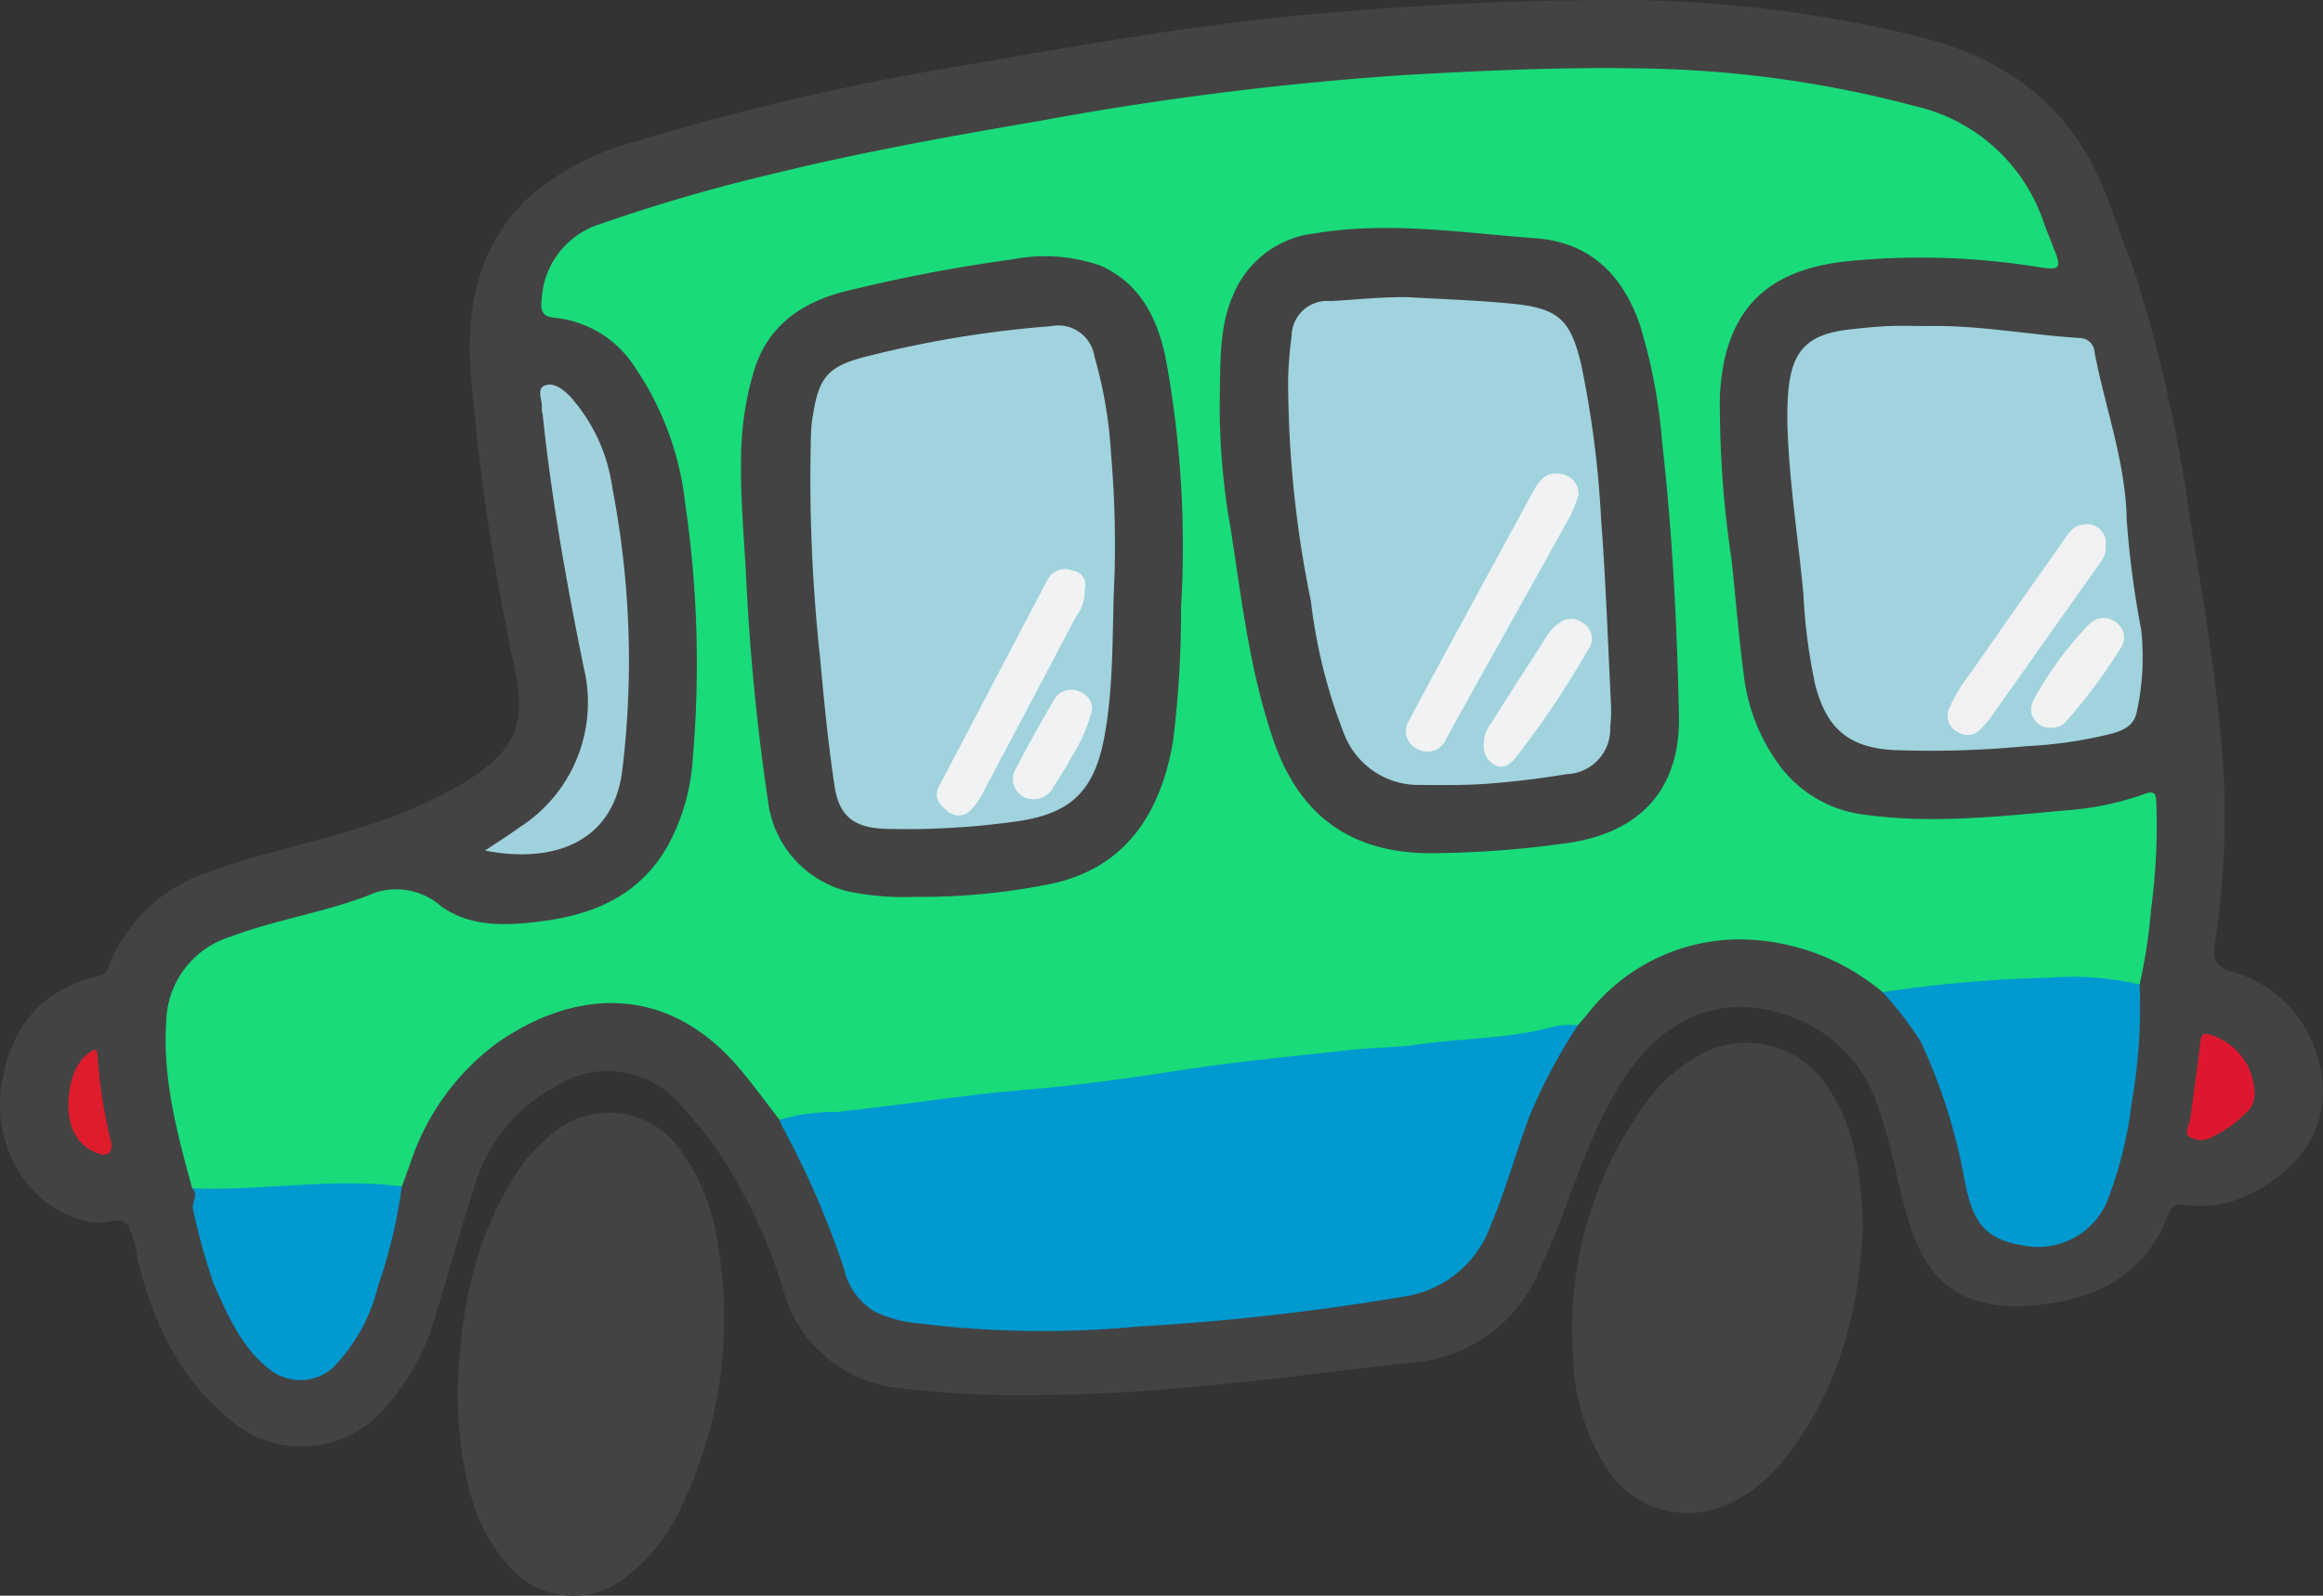 <svg xmlns="http://www.w3.org/2000/svg" id="Groupe_556" data-name="Groupe 556" width="141.665" height="97.332" viewBox="0 0 141.665 97.332"><rect x="0" y="0" width="141.665" height="97.332" fill="#333333" stroke="none"/><path id="Trac&#xE9;_2760" data-name="Trac&#xE9; 2760" d="M297.022,14.058a77.125,77.125,0,0,1,20.083,2.255c5.578,1.388,9.5,4.556,11.459,10.028.555,1.549,1.156,3.082,1.693,4.636a90.9,90.9,0,0,1,3.283,14.835c.762,4.567,1.527,9.131,1.921,13.75a50.592,50.592,0,0,1-.378,11.807c-.145.968-.259,1.583,1.057,1.97a7.482,7.482,0,0,1,5.22,5.38c.966,3.353-.638,6.433-4.131,8.128a6.559,6.559,0,0,1-3.988.694c-.5-.081-.816-.006-1.025.546-1.419,3.74-4.4,5.252-8.154,5.574a8.962,8.962,0,0,1-3.572-.275c-2.574-.834-3.58-2.932-4.245-5.283-.6-2.109-.962-4.28-1.681-6.359a8.66,8.66,0,0,0-5.1-5.586c-4.069-1.609-7.738-.355-10.343,3.505-1.8,2.675-2.793,5.717-3.932,8.691-.4,1.056-.867,2.09-1.317,3.128a9.107,9.107,0,0,1-7.93,5.686c-7.672.873-15.32,1.98-23.066,1.972a59.531,59.531,0,0,1-8.113-.434,8.131,8.131,0,0,1-7.016-5.958,31.518,31.518,0,0,0-3.912-8.356,25.262,25.262,0,0,0-2.31-2.892,5.8,5.8,0,0,0-7.466-1.3,10.18,10.18,0,0,0-5.192,6.355c-.906,2.766-1.645,5.586-2.536,8.356a13.5,13.5,0,0,1-2.781,4.89,6.655,6.655,0,0,1-9.648.759c-3.07-2.544-4.644-5.961-5.552-9.749a6.628,6.628,0,0,0-.537-1.97c-.43-.684-1.256-.145-1.894-.208-3.87-.38-6.452-4.387-5.871-8.3.52-3.5,2.349-5.945,5.961-6.768a.8.8,0,0,0,.613-.6,9.68,9.68,0,0,1,6.1-5.723c3.019-1.145,6.208-1.726,9.269-2.735a28.639,28.639,0,0,0,6.308-2.73c3.054-1.907,3.8-3.505,3.056-6.978a141.99,141.99,0,0,1-2.652-17.691c-.362-4.224.382-8.112,3.622-11.129a16.73,16.73,0,0,1,6.642-3.37A153.13,153.13,0,0,1,258.8,18.027c5.336-.925,10.668-1.867,16.043-2.554,4.94-.632,9.9-.98,14.873-1.228,2.436-.121,4.872-.172,7.308-.187" transform="translate(-199.972 -14.046)" fill="#434343"></path><path id="Trac&#xE9;_2761" data-name="Trac&#xE9; 2761" d="M372.253,127.932c-.221,4.953-1.448,9.836-4.767,14.008a8.866,8.866,0,0,1-3.981,2.99,5.84,5.84,0,0,1-7.064-2.734,12.958,12.958,0,0,1-1.85-6.444,23.453,23.453,0,0,1,4.594-15.741,10.012,10.012,0,0,1,2.644-2.415,5.92,5.92,0,0,1,8.425,1.894c1.587,2.5,1.939,5.3,2,8.443" transform="translate(-258.653 -52.966)" fill="#434343"></path><path id="Trac&#xE9;_2758" data-name="Trac&#xE9; 2758" d="M244.957,140.675c.1-4.795.926-9.267,3.435-13.3a9.974,9.974,0,0,1,2.139-2.484,5.318,5.318,0,0,1,8.151,1.039,12.777,12.777,0,0,1,2.17,5.712,26.451,26.451,0,0,1-2.387,16.11,10.868,10.868,0,0,1-3.115,3.909,5.151,5.151,0,0,1-7.434-.757c-1.949-2.261-2.537-5.039-2.842-7.9-.087-.817-.086-1.644-.118-2.332" transform="translate(-217.048 -55.573)" fill="#434343"></path><path id="Trac&#xE9;_2768" data-name="Trac&#xE9; 2768" d="M320.96,77.107a13.712,13.712,0,0,0-7.721-3.178A11.746,11.746,0,0,0,302.913,78.5c-.176.208-.356.411-.534.617a3.388,3.388,0,0,1-1.837.588c-1.5.143-2.976.442-4.473.606-2.48.271-4.98.256-7.451.662-1.477.243-2.992.362-4.479.463-2.948.2-5.817.859-8.734,1.177-1.561.17-3.124.389-4.672.6a36.206,36.206,0,0,0-5.275.66,2.793,2.793,0,0,1-.714.091c-2.19.058-4.337.491-6.5.73a19.64,19.64,0,0,1-4.559.19c-.865-1.106-1.681-2.253-2.6-3.309-4.244-4.868-9.741-4.773-14.634-1.362a14.927,14.927,0,0,0-5.3,7.392c-.167.447-.326.9-.49,1.347-.463.472-1.02.332-1.549.2a5.593,5.593,0,0,0-2.945.034,11.852,11.852,0,0,1-3.386.145,18.771,18.771,0,0,1-4.91-.256c-.914-3.342-1.819-6.684-1.583-10.205a5.548,5.548,0,0,1,3.911-5.145c2.729-1.029,5.643-1.467,8.357-2.5a4.145,4.145,0,0,1,4.479.627c1.858,1.362,4.229,1.2,6.47.882,3.123-.449,5.764-1.693,7.384-4.587a12.731,12.731,0,0,0,1.508-5.294,67.354,67.354,0,0,0-.456-15.507,18.3,18.3,0,0,0-3.1-8.4,6.574,6.574,0,0,0-4.824-2.971c-.806-.064-.916-.437-.832-1.145a5.092,5.092,0,0,1,3.63-4.6A105.715,105.715,0,0,1,253.45,27.15c5.329-1.307,10.726-2.266,16.126-3.194A194.605,194.605,0,0,1,291.7,21.168c5.248-.293,10.493-.54,15.747-.38a68.4,68.4,0,0,1,15.532,2.281,10.815,10.815,0,0,1,7.832,7.166c.176.482.373.957.562,1.434.514,1.3.447,1.429-.962,1.2a45.034,45.034,0,0,0-11.387-.37c-4.743.439-7.708,2.614-7.991,8.243a64.113,64.113,0,0,0,.722,10.049c.244,2.284.42,4.576.723,6.851a11.558,11.558,0,0,0,2.348,5.838,7.594,7.594,0,0,0,5.094,2.808c4.077.553,8.15.1,12.217-.271a18.113,18.113,0,0,0,4.813-1.007c.661-.252.681.117.7.583a37.845,37.845,0,0,1-.324,6.474,32.062,32.062,0,0,1-.7,4.571,1.222,1.222,0,0,1-1.063.208,25.619,25.619,0,0,0-8.536.034,13.189,13.189,0,0,1-2.145.1,6.4,6.4,0,0,0-2.424.274c-.521.211-1-.074-1.5-.145" transform="translate(-206.149 -16.586)" fill="#19db7a"></path><path id="Trac&#xE9;_2766" data-name="Trac&#xE9; 2766" d="M276.585,120.6a12,12,0,0,1,3.512-.48c2.928-.326,5.847-.727,8.772-1.087,1.348-.166,2.708-.253,4.056-.387,2.641-.263,5.272-.627,7.882-1.034,3.528-.55,7.067-.889,10.609-1.276,1.362-.149,2.733-.137,4.077-.329,2.817-.4,5.694-.344,8.461-1.13a5.491,5.491,0,0,1,1.329-.047,33.615,33.615,0,0,0-2.917,5.452c-.852,2.224-1.459,4.53-2.392,6.728a6.661,6.661,0,0,1-5.364,4.379,146.6,146.6,0,0,1-16.092,1.815,61.974,61.974,0,0,1-13.561-.2,7.791,7.791,0,0,1-2.538-.693,4.093,4.093,0,0,1-1.9-2.647,54.319,54.319,0,0,0-3.773-8.686c-.063-.121-.107-.252-.159-.378" transform="translate(-229.053 -52.293)" fill="#0099d0"></path><path id="Trac&#xE9;_2786" data-name="Trac&#xE9; 2786" d="M384.1,46.1c3.167-.084,6.28.536,9.427.728a.906.906,0,0,1,.865.865c.646,3.407,1.895,6.68,1.961,10.227a57.763,57.763,0,0,0,.883,6.709,15.55,15.55,0,0,1-.27,5c-.158.839-.818,1.132-1.536,1.331a26.7,26.7,0,0,1-5.183.762,61.35,61.35,0,0,1-8.124.238c-2.737-.161-4.079-1.318-4.77-3.995a34.307,34.307,0,0,1-.716-5.5c-.311-3.379-.854-6.736-.969-10.133a19.45,19.45,0,0,1,.04-2.16c.2-2.588,1.186-3.593,3.77-3.871.751-.081,1.5-.164,2.256-.2.788-.034,1.578-.007,2.368-.007" transform="translate(-266.658 -26.208)" fill="#a0d3dd"></path><path id="Trac&#xE9;_2767" data-name="Trac&#xE9; 2767" d="M385.026,111.037a80.307,80.307,0,0,1,10.182-.884,17.9,17.9,0,0,1,5.488.417,33.843,33.843,0,0,1-.49,7.268,24.421,24.421,0,0,1-1.554,6.115,4.591,4.591,0,0,1-5.064,2.531c-2.625-.409-3.135-1.787-3.577-4.046a34.585,34.585,0,0,0-2.642-8.343,20.724,20.724,0,0,0-2.343-3.057" transform="translate(-270.215 -50.516)" fill="#0099d0"></path><path id="Trac&#xE9;_2763" data-name="Trac&#xE9; 2763" d="M218.856,130.7c4.265.16,8.521-.656,12.789-.122a31.633,31.633,0,0,1-1.468,6.139,10.607,10.607,0,0,1-2.74,4.926,3,3,0,0,1-3.734.191c-1.81-1.346-2.647-3.336-3.526-5.3a38.325,38.325,0,0,1-1.253-4.511c-.143-.463.377-.913-.068-1.325" transform="translate(-207.14 -58.211)" fill="#0099d0"></path><path id="Trac&#xE9;_2774" data-name="Trac&#xE9; 2774" d="M247.652,80.28c.733-.49,1.423-.922,2.082-1.4a9.041,9.041,0,0,0,3.933-9.775c-1.037-5.1-1.956-10.223-2.5-15.4a1.994,1.994,0,0,1-.055-.407c.057-.476-.354-1.171.181-1.382s1.1.214,1.53.648a10.517,10.517,0,0,1,2.593,5.615,55.334,55.334,0,0,1,.619,17.091c-.5,4.51-4.192,5.831-8.384,5.012" transform="translate(-218.071 -28.4)" fill="#a0d2dd"></path><path id="Trac&#xE9;_2769" data-name="Trac&#xE9; 2769" d="M419.04,119.182a1.509,1.509,0,0,1-.565,1.381,7.421,7.421,0,0,1-1.9,1.362,1.448,1.448,0,0,1-1.461.073c-.417-.269-.024-.755.024-1.141.192-1.526.426-3.046.6-4.573.059-.522.119-.74.728-.5a3.76,3.76,0,0,1,2.579,3.4" transform="translate(-281.563 -52.626)" fill="#dd182e"></path><path id="Trac&#xE9;_2770" data-name="Trac&#xE9; 2770" d="M209.33,123.013c.011.867-.651.659-1.056.47a2.55,2.55,0,0,1-1.22-1.146c-.713-1.372-.335-3.966.782-4.8.2-.146.6-.577.633.029a30.808,30.808,0,0,0,.861,5.452" transform="translate(-202.523 -53.219)" fill="#dd1d2c"></path><path id="Trac&#xE9;_2775" data-name="Trac&#xE9; 2775" d="M319.851,47.712c.045-3.062-.058-5.2.839-7.2a6.122,6.122,0,0,1,4.991-3.73c4.513-.745,8.964-.027,13.428.3,3.3.24,5.313,2.21,6.374,5.289a33.739,33.739,0,0,1,1.361,7.253c.625,5.493.895,11.011,1.017,16.532.1,4.665-2.49,7.313-7.156,7.866a61.612,61.612,0,0,1-8.2.572c-4.744-.072-7.817-2.37-9.364-6.867-1.438-4.174-1.939-8.533-2.607-12.858a42.79,42.79,0,0,1-.679-7.152" transform="translate(-245.472 -22.55)" fill="#434343"></path><path id="Trac&#xE9;_2776" data-name="Trac&#xE9; 2776" d="M283.474,78.321a16.645,16.645,0,0,1-4.186-.341,6.474,6.474,0,0,1-4.838-5.543,135.574,135.574,0,0,1-1.323-13.5c-.128-2.466-.362-4.927-.316-7.4a18.933,18.933,0,0,1,.808-5.368c.948-3,3.314-4.324,6.163-4.929a95.224,95.224,0,0,1,9.581-1.8,10.248,10.248,0,0,1,5.369.383c2.413,1.074,3.479,3.214,3.976,5.656a63.2,63.2,0,0,1,.932,15.26,62.776,62.776,0,0,1-.488,8.107c-.689,4.023-2.644,7.746-7.609,8.718a39.954,39.954,0,0,1-8.069.761" transform="translate(-227.618 -23.618)" fill="#434343"></path><path id="Trac&#xE9;_2788" data-name="Trac&#xE9; 2788" d="M401.057,66.887a1.5,1.5,0,0,1-.269.963c-2.263,3.18-4.508,6.371-6.764,9.555a5.252,5.252,0,0,1-.607.695,1.082,1.082,0,0,1-1.415.156,1.107,1.107,0,0,1-.5-1.419,10.348,10.348,0,0,1,1.391-2.267c1.859-2.708,3.767-5.382,5.652-8.072.278-.4.535-.8,1.078-.871a1.15,1.15,0,0,1,1.433,1.26" transform="translate(-272.64 -33.618)" fill="#f1f1f3"></path><path id="Trac&#xE9;_2789" data-name="Trac&#xE9; 2789" d="M400.9,81.487a1.122,1.122,0,0,1-1.145-1.652,21.1,21.1,0,0,1,3.433-4.682,1.223,1.223,0,0,1,1.609-.079,1.126,1.126,0,0,1,.277,1.571,32.985,32.985,0,0,1-3.353,4.5.951.951,0,0,1-.821.339" transform="translate(-275.749 -37.112)" fill="#f1f2f2"></path><path id="Trac&#xE9;_2783" data-name="Trac&#xE9; 2783" d="M333.892,43.261c2.123.127,4.254.187,6.368.4,2.842.284,3.561,1,4.205,3.779a62.139,62.139,0,0,1,1.2,9.385c.288,3.8.418,7.606.606,11.411a8.2,8.2,0,0,1-.053,1.232,2.748,2.748,0,0,1-2.656,2.885c-1.588.269-3.194.462-4.8.585-1.367.1-2.745.088-4.118.076a4.865,4.865,0,0,1-4.66-3.129,32.353,32.353,0,0,1-2.015-8.062,67.159,67.159,0,0,1-1.392-13.494,22.948,22.948,0,0,1,.21-2.667,2.174,2.174,0,0,1,2.374-2.163c1.576-.086,3.149-.264,4.734-.237" transform="translate(-248.022 -25.134)" fill="#a0d3dd"></path><path id="Trac&#xE9;_2777" data-name="Trac&#xE9; 2777" d="M298.18,61.021c-.177,3.319-.02,6.656-.6,9.953-.625,3.566-2.106,4.945-5.7,5.382a48.058,48.058,0,0,1-7.7.413c-1.905-.074-2.811-.758-3.093-2.641-.387-2.574-.638-5.171-.874-7.764a101.449,101.449,0,0,1-.562-13.562c.014-.308.026-.619.069-.924.391-2.739.926-3.355,3.627-4a66.241,66.241,0,0,1,10.942-1.771,2.229,2.229,0,0,1,2.652,1.846,26.992,26.992,0,0,1,1.015,5.967,65.929,65.929,0,0,1,.218,7.1" transform="translate(-230.198 -26.211)" fill="#a0d3dd"></path><path id="Trac&#xE9;_2787" data-name="Trac&#xE9; 2787" d="M348.7,61.911a9.342,9.342,0,0,1-.5,1.273c-2.507,4.517-5.043,9.019-7.54,13.541a1.256,1.256,0,0,1-1.782.684,1.207,1.207,0,0,1-.5-1.77c1.1-2.085,2.232-4.155,3.357-6.228q2.056-3.79,4.121-7.574c.387-.711.793-1.406,1.793-1.205a1.216,1.216,0,0,1,1.049,1.279" transform="translate(-252.435 -31.716)" fill="#f1f2f3"></path><path id="Trac&#xE9;_2784" data-name="Trac&#xE9; 2784" d="M345.806,82.509a2.254,2.254,0,0,1,.5-1.323c1.088-1.732,2.2-3.449,3.307-5.167a2.6,2.6,0,0,1,.826-.893,1.161,1.161,0,0,1,1.428.02,1.1,1.1,0,0,1,.406,1.455,56.827,56.827,0,0,1-4.48,6.715c-.268.329-.7.812-1.317.481a1.337,1.337,0,0,1-.669-1.288" transform="translate(-255.327 -37.141)" fill="#f1f2f3"></path><path id="Trac&#xE9;_2778" data-name="Trac&#xE9; 2778" d="M301.079,71.215a2.568,2.568,0,0,1-.53,1.681q-2.8,5.319-5.617,10.632a4.192,4.192,0,0,1-.742,1.1,1,1,0,0,1-1.46.166c-.5-.4-.915-.83-.525-1.569,2.2-4.177,4.386-8.364,6.59-12.541a1.2,1.2,0,0,1,1.572-.572.855.855,0,0,1,.712,1.1" transform="translate(-234.924 -35.296)" fill="#f1f2f3"></path><path id="Trac&#xE9;_2785" data-name="Trac&#xE9; 2785" d="M304.371,83.129a10.211,10.211,0,0,1-1.277,2.876c-.294.611-.7,1.169-1.054,1.751a1.359,1.359,0,0,1-1.841.641,1.23,1.23,0,0,1-.436-1.788c.714-1.393,1.49-2.755,2.276-4.108a1.187,1.187,0,0,1,1.507-.553,1.148,1.148,0,0,1,.826,1.181" transform="translate(-237.775 -39.788)" fill="#f1f2f3"></path></svg>